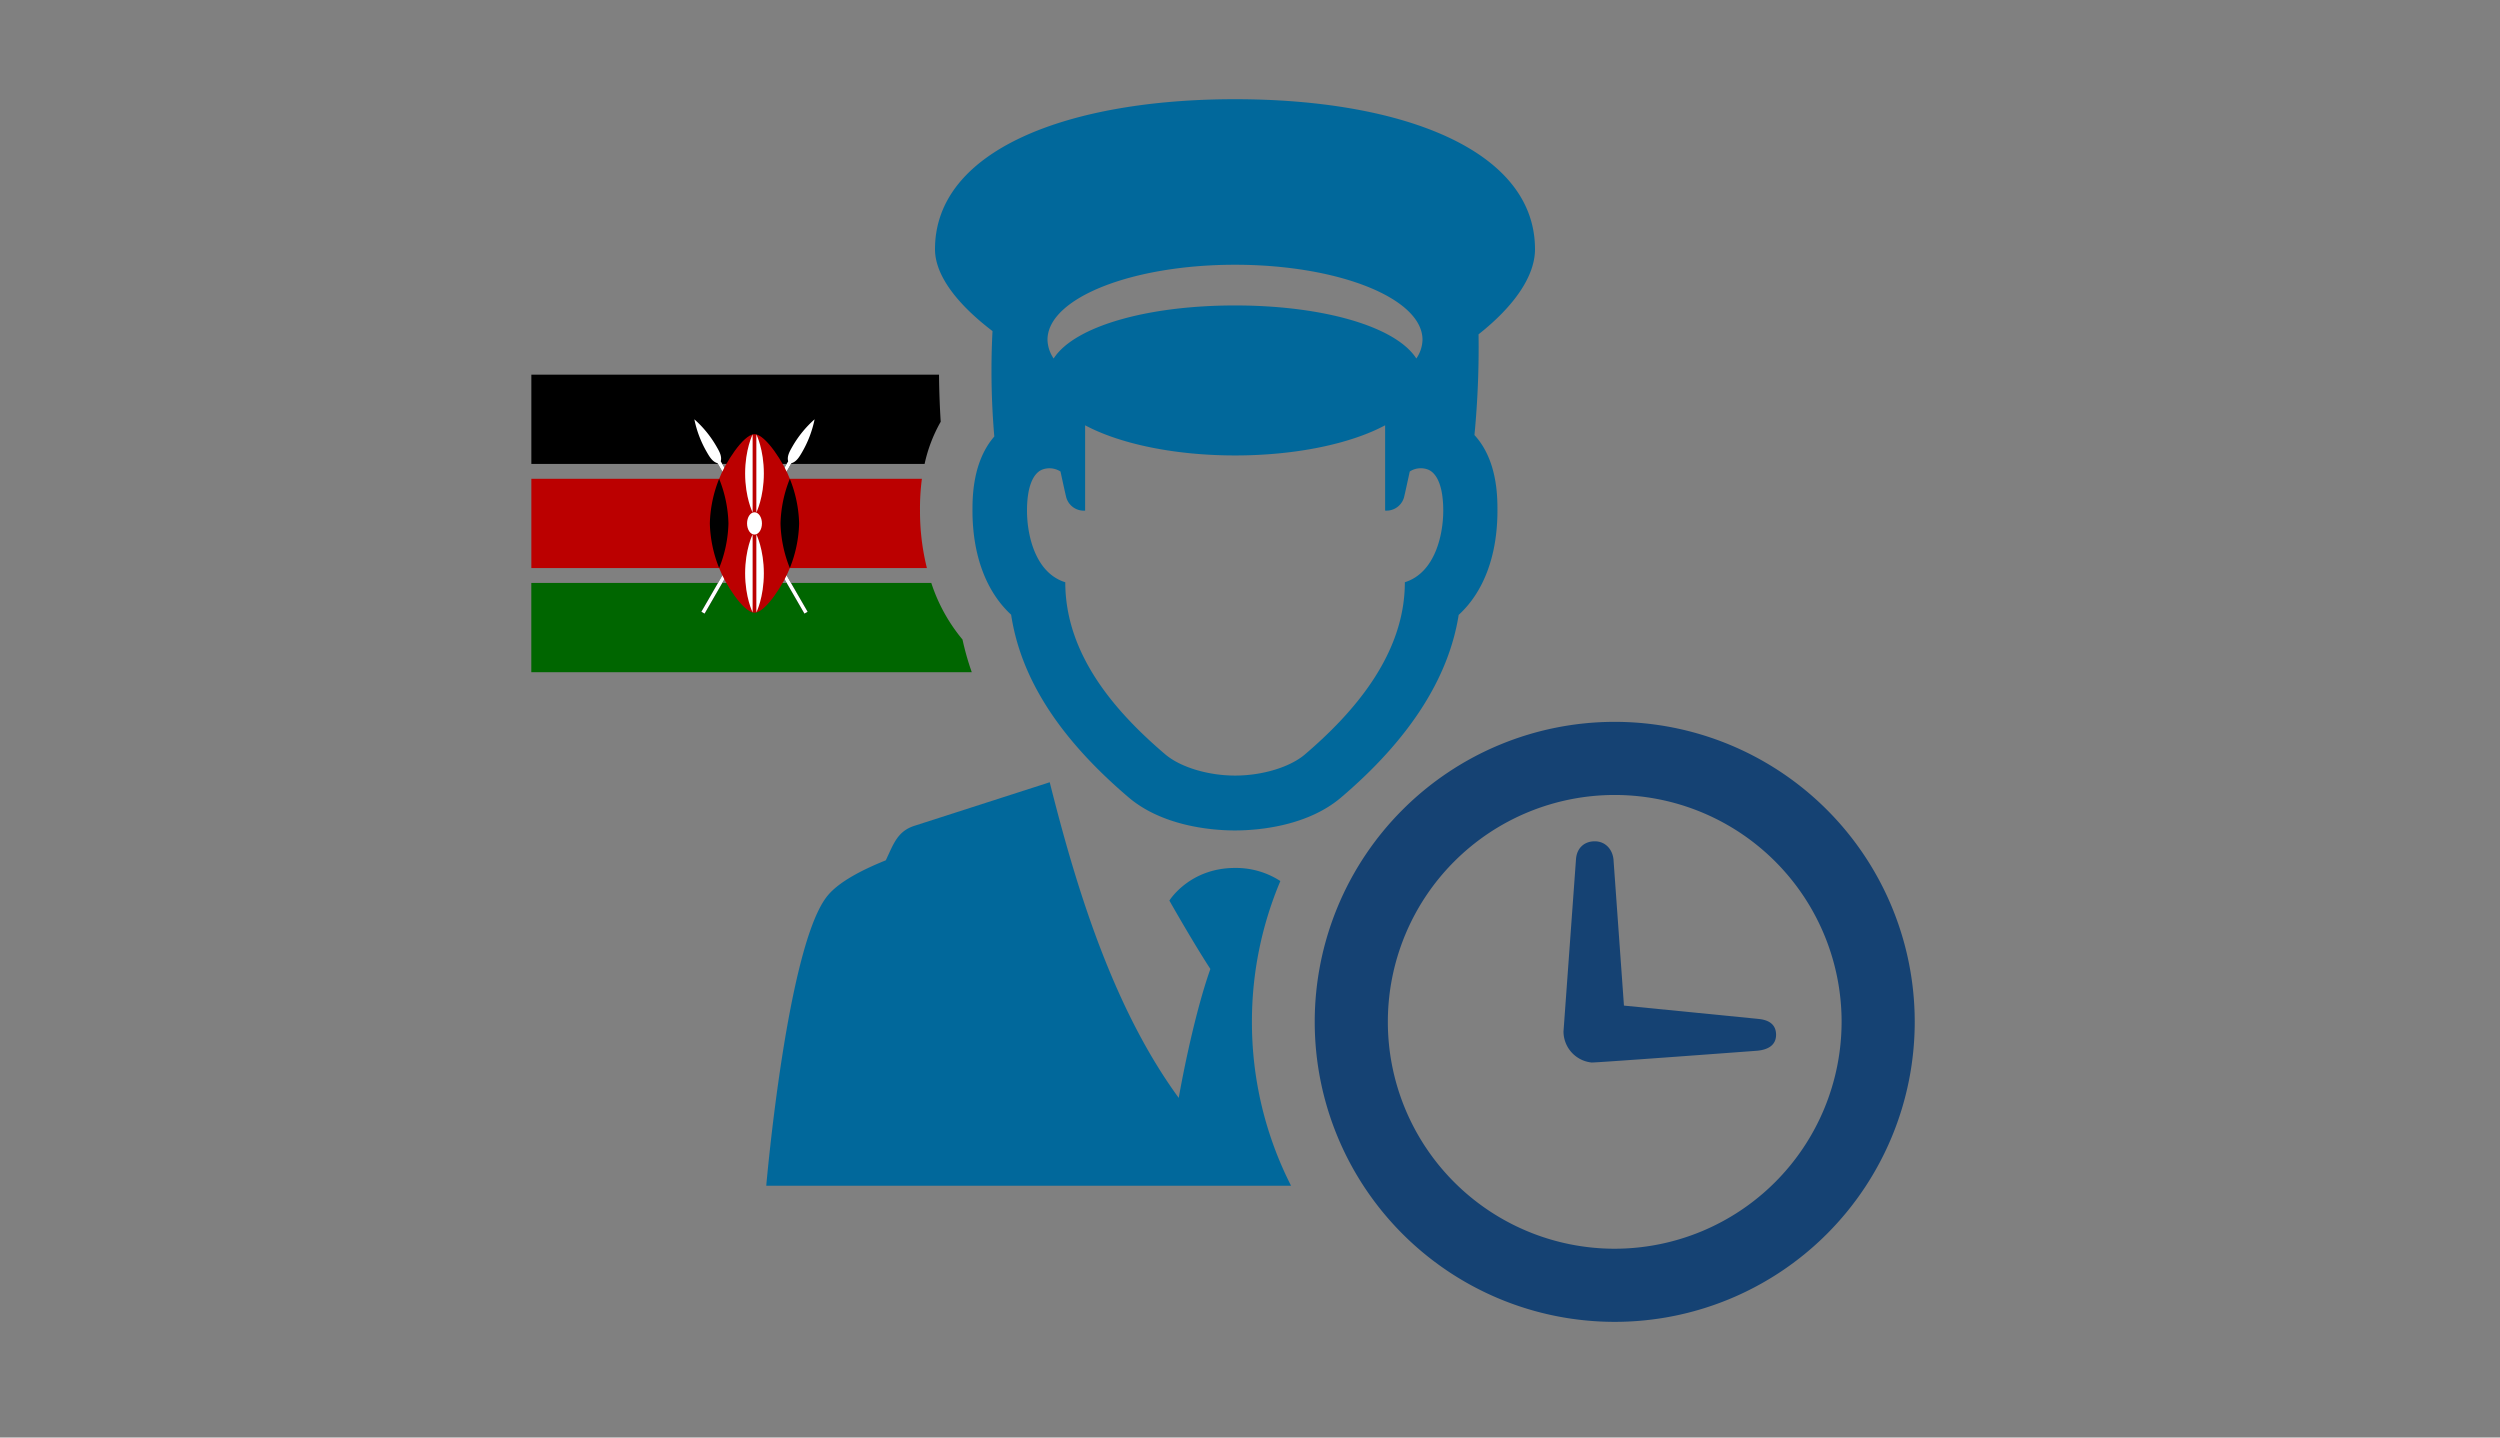 <svg xmlns="http://www.w3.org/2000/svg" viewBox="0 0 1000 575">
  <rect x="0" y="0" width="1000" height="575" fill="#808080" stroke="none"/>
  <defs>
    <style>
      .a {
        fill: #060;
      }

      .b {
        fill: #b00;
      }

      .c {
        fill: #fff;
      }

      .d {
        fill: #01689b;
      }

      .e {
        fill: #154273;
      }
    </style>
  </defs>
  <path d="M376.28,168.7c-.35-5.67-.61-12.12-.67-18.83H212.54v35.7h157.3A59.43,59.43,0,0,1,376.28,168.7Z"/>
  <path class="a" d="M385,255.81a68.58,68.58,0,0,1-12.48-22.63h-160v35.7H388.71A108.7,108.7,0,0,1,385,255.81Z"/>
  <g>
    <path class="b" d="M368,204.26a90.67,90.67,0,0,1,.76-12.74H212.54v35.7H370.76A93.68,93.68,0,0,1,368,204.26Z"/>
    <path class="b" d="M389.38,196c-.1,1-.18,1.86-.23,2.72C389.2,197.9,389.28,197,389.38,196Z"/>
  </g>
  <g>
    <g>
      <path d="M280.54,244.71l1.29.74,34.74-60.18c2-.55,3.15-2.48,4.27-4.41a43.41,43.41,0,0,0,5-13.14,43.36,43.36,0,0,0-8.88,10.9c-1.11,1.94-2.23,3.87-1.69,5.9Z"/>
      <path class="c" d="M280.54,244.71l1.29.74,34.74-60.18c2-.55,3.15-2.48,4.27-4.41a43.41,43.41,0,0,0,5-13.14,43.36,43.36,0,0,0-8.88,10.9c-1.11,1.94-2.23,3.87-1.69,5.9Z"/>
    </g>
    <g>
      <path d="M323.05,244.71l-1.28.74L287,185.27c-2-.55-3.15-2.48-4.26-4.41a43.13,43.13,0,0,1-5-13.14,43.23,43.23,0,0,1,8.87,10.9c1.12,1.94,2.23,3.87,1.69,5.9Z"/>
      <path class="c" d="M323.05,244.71l-1.28.74L287,185.27c-2-.55-3.15-2.48-4.26-4.41a43.13,43.13,0,0,1-5-13.14,43.23,43.23,0,0,1,8.87,10.9c1.12,1.94,2.23,3.87,1.69,5.9Z"/>
    </g>
    <path class="b" d="M287.66,227.22c2.23,6,9.67,17.86,14.14,17.86s11.9-11.9,14.13-17.86v-35.7c-2.23-6-9.67-17.85-14.13-17.85s-11.91,11.9-14.14,17.85Z"/>
    <path d="M315.93,227.22a51.15,51.15,0,0,0,3.72-17.85,51.15,51.15,0,0,0-3.72-17.85,51.15,51.15,0,0,0-3.72,17.85A51.15,51.15,0,0,0,315.93,227.22Z"/>
    <path d="M287.66,227.22a51.15,51.15,0,0,1-3.72-17.85,51.15,51.15,0,0,1,3.72-17.85,51.15,51.15,0,0,1,3.72,17.85A51.15,51.15,0,0,1,287.66,227.22Z"/>
    <g>
      <ellipse class="c" cx="301.8" cy="209.37" rx="2.98" ry="4.46"/>
      <path class="c" d="M302.54,213.72s3,6,3,15.62-3,15.63-3,15.63Z"/>
      <path class="c" d="M301.05,205s-3-6-3-15.62,3-15.62,3-15.62Z"/>
      <path class="c" d="M301.05,213.72s-3,6-3,15.62,3,15.63,3,15.63Z"/>
      <path class="c" d="M302.54,205s3-6,3-15.62-3-15.62-3-15.62Z"/>
    </g>
  </g>
  <path class="d" d="M500.77,408.74a144.4,144.4,0,0,1,11.37-56.32A32.54,32.54,0,0,0,494,347.18c-18.23,0-26.25,13.05-26.25,13.05s9.41,16.65,16.4,27.36c-5.09,14.34-9.83,35.63-12.66,51.57-26.42-36.17-41.07-84.31-51.6-126.26l-54.14,17.43c-6.82,2.19-8.36,7.34-11.43,13.79-10.34,4.17-18.84,8.83-23.16,14-16.28,19.29-24.66,116.17-24.66,116.17H516.42A144.14,144.14,0,0,1,500.77,408.74Z"/>
  <path class="d" d="M614,99.68c0-39.94-53.73-60-120-60s-120,20.06-120,60c0,10.65,9.17,22.22,23,32.75a309,309,0,0,0,.72,42.17c-8.67,10-8.73,24.18-8.73,29.66,0,17.89,5.53,32.47,15.46,41.62,3.88,25.53,19.36,49.55,47,73.08,13.14,11.18,32.27,13.22,42.51,13.22s29.37-2,42.51-13.22c27.21-23.16,43-47.67,47-73,10-9.15,15.51-23.75,15.51-41.67,0-5.59,0-20.27-9.2-30.27a366,366,0,0,0,1.64-40.29C605.23,122.84,614,110.75,614,99.68ZM494,105.9c41.42,0,75,13.43,75,30a13.81,13.81,0,0,1-2.46,7.5c-8.34-12.93-37.6-21.22-72.54-21.22s-64.2,8.29-72.54,21.22a13.81,13.81,0,0,1-2.46-7.5C419,119.33,452.57,105.9,494,105.9Zm67.94,127c0,28.63-20.1,51.91-40,68.89-5.85,5-16.87,8.44-27.89,8.44s-22-3.46-27.89-8.44c-20-17-40.05-39.91-40.05-68.89-12.13-3.77-15.31-19.09-15.31-28.63s2.41-14.71,5.8-16.31a8.16,8.16,0,0,1,7.6.65c1.06,4.9,1.86,8.55,2.18,9.84a7.28,7.28,0,0,0,7.67,5.8V170.12c13.68,7.31,35.43,12.06,60,12.06s46.32-4.75,60-12.06v34.12a7.29,7.29,0,0,0,7.68-5.8c.31-1.29,1.11-4.94,2.17-9.84a8.14,8.14,0,0,1,7.6-.65c3.39,1.6,5.8,6.76,5.8,16.31S574.06,229.12,561.93,232.89Z"/>
  <g>
    <path class="e" d="M645.89,288.74a120,120,0,1,0,120,120A120,120,0,0,0,645.89,288.74Zm0,210.75a90.75,90.75,0,1,1,90.75-90.75A90.85,90.85,0,0,1,645.89,499.49Z"/>
    <path class="e" d="M702.93,407.54h.18l-53.53-5.3-4.19-58.54c-.47-4.15-3.36-7.18-7.5-7.18s-7.19,2.69-7.49,7.18l-5,68.91A12.5,12.5,0,0,0,636.62,425c.38.21,66.31-4.71,66.31-4.71,4.34-.42,7.5-2.25,7.5-6.38S707.55,407.85,702.93,407.54Z"/>
  </g>
</svg>
